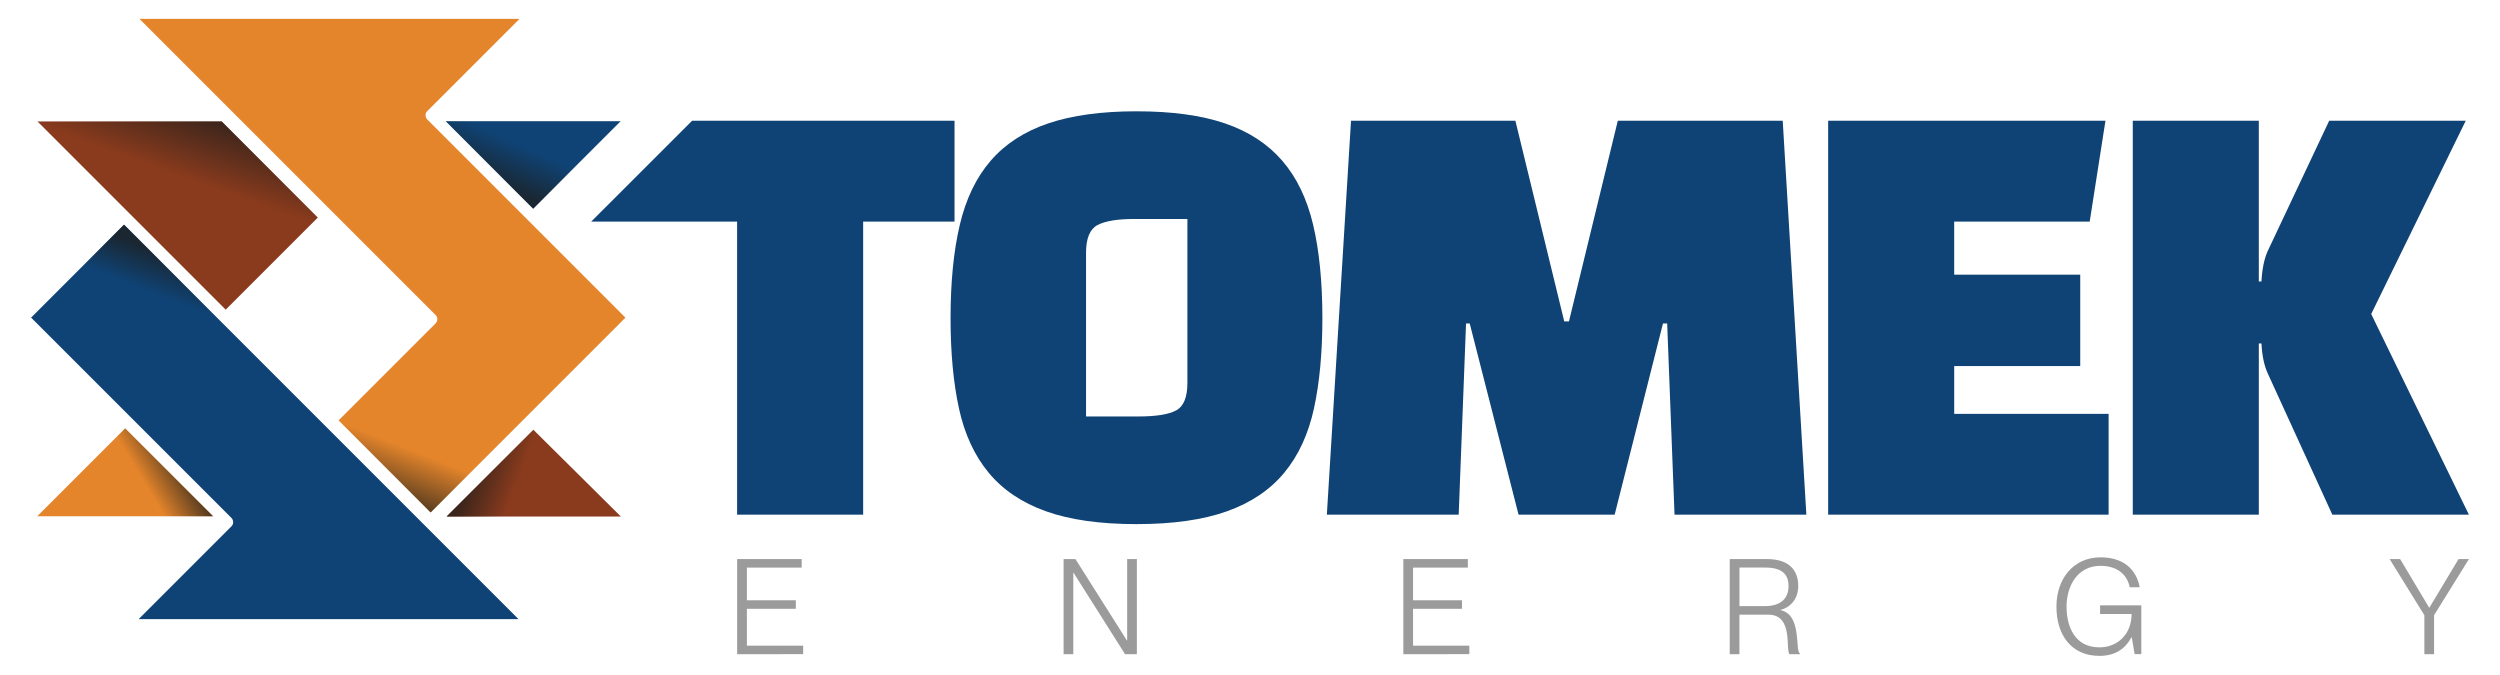 <?xml version="1.0" encoding="utf-8"?>
<!-- Generator: Adobe Illustrator 28.2.0, SVG Export Plug-In . SVG Version: 6.00 Build 0)  -->
<svg version="1.1" id="Capa_1" xmlns="http://www.w3.org/2000/svg" xmlns:xlink="http://www.w3.org/1999/xlink" x="0px" y="0px"
	 viewBox="0 0 1218.18 328.79" style="enable-background:new 0 0 1218.18 328.79;" xml:space="preserve">
<style type="text/css">
	.st0{fill:#0F4375;}
	.st1{fill:#9C9B9B;}
	.st2{fill:#E4852B;}
	.st3{fill:#8B3B1D;}
	.st4{opacity:0.75;fill:url(#SVGID_1_);}
	.st5{opacity:0.75;fill:url(#SVGID_00000038413075533361024040000011114979536730685593_);}
	.st6{opacity:0.75;fill:url(#SVGID_00000150802408610407307280000014359349496242383288_);}
	.st7{opacity:0.75;fill:url(#SVGID_00000109726882647157562100000004859722871149372558_);}
	.st8{opacity:0.75;fill:url(#SVGID_00000163759586756289509820000004511913306620407227_);}
	.st9{opacity:0.75;fill:url(#SVGID_00000080898980173972746400000012589416940620768672_);}
</style>
<g>
	<g>
		<path class="st0" d="M465.12,107.98h-44.53v142.8h-61.42v-142.8h-71.1l49.17-49.14h127.88V107.98z"/>
		<path class="st0" d="M463.18,155.07c0-17.57,1.49-32.72,4.48-45.43c2.98-12.71,8.02-23.16,15.1-31.35
			c7.08-8.19,16.42-14.24,28.02-18.17c11.6-3.92,25.93-5.89,42.99-5.89c17.23,0,31.61,1.96,43.12,5.89
			c11.52,3.93,20.81,9.98,27.89,18.17c7.08,8.19,12.11,18.64,15.1,31.35c2.98,12.71,4.48,27.86,4.48,45.43
			c0,16.72-1.37,31.35-4.09,43.89c-2.73,12.54-7.55,22.99-14.46,31.35c-6.91,8.36-16.21,14.63-27.89,18.81
			c-11.69,4.18-26.4,6.27-44.15,6.27c-17.75,0-32.46-2.09-44.15-6.27c-11.69-4.18-20.99-10.45-27.9-18.81
			c-6.91-8.36-11.73-18.81-14.46-31.35C464.54,186.42,463.18,171.79,463.18,155.07z M529.2,123.08v79.85h25.59
			c8.53,0,14.63-0.98,18.3-2.94c3.67-1.96,5.5-6.44,5.5-13.44V106.7h-25.85c-8.19,0-14.16,0.98-17.91,2.94
			C531.08,111.61,529.2,116.09,529.2,123.08z"/>
		<path class="st0" d="M710.78,250.78h-64.24l11.77-191.94h80.1l23.8,97.76h2.3l23.8-97.76h80.36l11.52,191.94h-64.24l-3.58-93.16
			h-2.05l-23.54,93.16h-46.83l-23.8-93.16h-1.79L710.78,250.78z"/>
		<path class="st0" d="M1013.65,178.36h-61.42v23.29h75.24v49.14H890.81V58.84h135.12l-7.68,49.14h-66.03v25.85h61.42V178.36z"/>
		<path class="st0" d="M1101.94,167.35h-1.28v83.43h-61.42V58.84h61.42v78.31h1.28c0.17-3.07,0.51-5.84,1.02-8.32
			c0.51-2.47,1.19-4.65,2.05-6.53l29.94-63.47h66.54l-46.07,94.18l47.6,97.76h-66.54l-31.48-68.84c-0.85-1.87-1.54-4.01-2.05-6.4
			C1102.45,173.15,1102.11,170.42,1101.94,167.35z"/>
	</g>
	<g>
		<path class="st1" d="M359.2,318.76v-46.34h31.44v4.15h-26.7v15.94h23.85v4.15h-23.85v17.95h27.42v4.15H359.2z"/>
		<path class="st1" d="M518.26,318.76v-46.34h5.77l25.08,39.67h0.13v-39.67h4.73v46.34h-5.77l-25.08-39.67h-0.13v39.67H518.26z"/>
		<path class="st1" d="M683.8,318.76v-46.34h31.44v4.15h-26.7v15.94h23.85v4.15h-23.85v17.95h27.42v4.15H683.8z"/>
		<path class="st1" d="M842.85,318.76v-46.34H861c9.85,0,15.23,4.6,15.23,13.09c0,6.16-3.56,10.37-8.62,11.67v0.13
			c10.63,2.14,6.93,20.29,9.46,21.07v0.39h-5.06c-2.14-1.95,2.07-19.25-10.31-19.25h-14.13v19.25H842.85z M859.83,295.36
			c7.39,0,11.67-3.3,11.67-9.79c0-5.9-3.37-9.01-11.34-9.01h-12.57v18.8H859.83z"/>
		<path class="st1" d="M1002.04,295.62c0-13.74,8.36-24.05,21.52-24.05c11.08,0,17.43,5.83,19.06,14.58h-4.86
			c-1.36-6.74-6.74-10.44-14.2-10.44c-11.6,0-16.59,10.24-16.59,19.9c0,9.72,4.02,19.83,16.01,19.83c9.01,0,15.69-6.55,15.69-16.27
			h-15.36v-4.21h20.09v23.79h-3.24l-1.43-8.23h-0.13c-2.92,5.44-7.71,9.07-15.62,9.07C1009.36,319.6,1002.04,309.43,1002.04,295.62z
			"/>
		<path class="st1" d="M1181.32,318.76v-18.99l-16.92-27.35h5.12l14.13,23.66h0.13l14.2-23.66h5.06l-16.98,27.35v18.99H1181.32z"/>
	</g>
	<g>
		<path class="st2" d="M208.19,58.21c-0.25-0.25-0.42-0.54-0.56-0.84c-0.04-0.09-0.06-0.18-0.1-0.27c-0.08-0.24-0.13-0.49-0.15-0.74
			c0-0.06-0.04-0.12-0.04-0.18c0-0.04,0.02-0.07,0.02-0.11c0.01-0.34,0.06-0.67,0.2-0.99c0,0,0,0,0,0c0.13-0.32,0.33-0.6,0.56-0.84
			c0.02-0.03,0.03-0.06,0.06-0.09l44.97-44.96H67.94l144.32,144.32c1.12,1.12,1.12,2.94,0,4.07l-47.27,47.27l44.85,44.85
			l94.92-94.92L208.19,58.21z"/>
		<path class="st0" d="M112.8,252.4c0.25,0.25,0.42,0.54,0.56,0.84c0.04,0.09,0.06,0.17,0.09,0.26c0.08,0.24,0.13,0.49,0.15,0.74
			c0,0.06,0.04,0.12,0.04,0.18c0,0.04-0.02,0.07-0.02,0.11c-0.01,0.34-0.06,0.67-0.2,1c-0.13,0.32-0.34,0.6-0.57,0.84
			c-0.02,0.03-0.03,0.06-0.06,0.09l-45.22,45.22h185.07L60.43,109.48l-45.28,45.28L112.8,252.4z"/>
		<polygon class="st0" points="217.17,59.06 217.98,59.87 259.79,101.68 302.42,59.06 		"/>
		<polygon class="st2" points="103.81,251.55 60.98,208.72 18.14,251.55 		"/>
		<polygon class="st3" points="302.54,251.7 259.89,209.4 217.6,251.7 		"/>
		<polygon class="st3" points="154.86,106.01 108.05,59.2 18.29,59.2 109.98,150.89 		"/>
		<linearGradient id="SVGID_1_" gradientUnits="userSpaceOnUse" x1="254.475" y1="70.877" x2="245.284" y2="91.302">
			<stop  offset="0" style="stop-color:#1D1D1B;stop-opacity:0"/>
			<stop  offset="1" style="stop-color:#1D1D1B"/>
		</linearGradient>
		<polygon class="st4" points="217.17,59.06 217.98,59.87 259.79,101.68 302.42,59.06 		"/>
		
			<linearGradient id="SVGID_00000115496249677124279100000010618368142422097280_" gradientUnits="userSpaceOnUse" x1="71.27" y1="236.894" x2="88.632" y2="226.341">
			<stop  offset="0" style="stop-color:#1D1D1B;stop-opacity:0"/>
			<stop  offset="1" style="stop-color:#1D1D1B"/>
		</linearGradient>
		<polygon style="opacity:0.75;fill:url(#SVGID_00000115496249677124279100000010618368142422097280_);" points="103.81,251.55 
			60.98,208.72 18.14,251.55 		"/>
		
			<linearGradient id="SVGID_00000053511995584532726890000008279459023532722845_" gradientUnits="userSpaceOnUse" x1="252.143" y1="235.576" x2="230.356" y2="227.406">
			<stop  offset="0" style="stop-color:#1D1D1B;stop-opacity:0"/>
			<stop  offset="1" style="stop-color:#1D1D1B"/>
		</linearGradient>
		<polygon style="opacity:0.75;fill:url(#SVGID_00000053511995584532726890000008279459023532722845_);" points="302.54,251.7 
			259.89,209.4 217.6,251.7 		"/>
		
			<linearGradient id="SVGID_00000138547027495812218510000017783425584546233023_" gradientUnits="userSpaceOnUse" x1="85.573" y1="85.402" x2="96.807" y2="54.083">
			<stop  offset="0" style="stop-color:#1D1D1B;stop-opacity:0"/>
			<stop  offset="1" style="stop-color:#1D1D1B"/>
		</linearGradient>
		<polygon style="opacity:0.75;fill:url(#SVGID_00000138547027495812218510000017783425584546233023_);" points="154.86,106.01 
			108.05,59.2 18.29,59.2 109.98,150.89 		"/>
		
			<linearGradient id="SVGID_00000127727962409396331150000004900751570900322225_" gradientUnits="userSpaceOnUse" x1="65.89" y1="139.319" x2="73.039" y2="121.277">
			<stop  offset="0" style="stop-color:#1D1D1B;stop-opacity:0"/>
			<stop  offset="1" style="stop-color:#1D1D1B"/>
		</linearGradient>
		<polygon style="opacity:0.75;fill:url(#SVGID_00000127727962409396331150000004900751570900322225_);" points="15.15,154.75 
			60.43,109.48 104.77,153.82 		"/>
		
			<linearGradient id="SVGID_00000042713266221404465480000003800818379385806741_" gradientUnits="userSpaceOnUse" x1="203.721" y1="220.467" x2="193.849" y2="245.658">
			<stop  offset="0" style="stop-color:#1D1D1B;stop-opacity:0"/>
			<stop  offset="1" style="stop-color:#1D1D1B"/>
		</linearGradient>
		<polygon style="opacity:0.75;fill:url(#SVGID_00000042713266221404465480000003800818379385806741_);" points="164.99,204.85 
			209.84,249.7 254.7,204.85 		"/>
	</g>
</g>
</svg>
